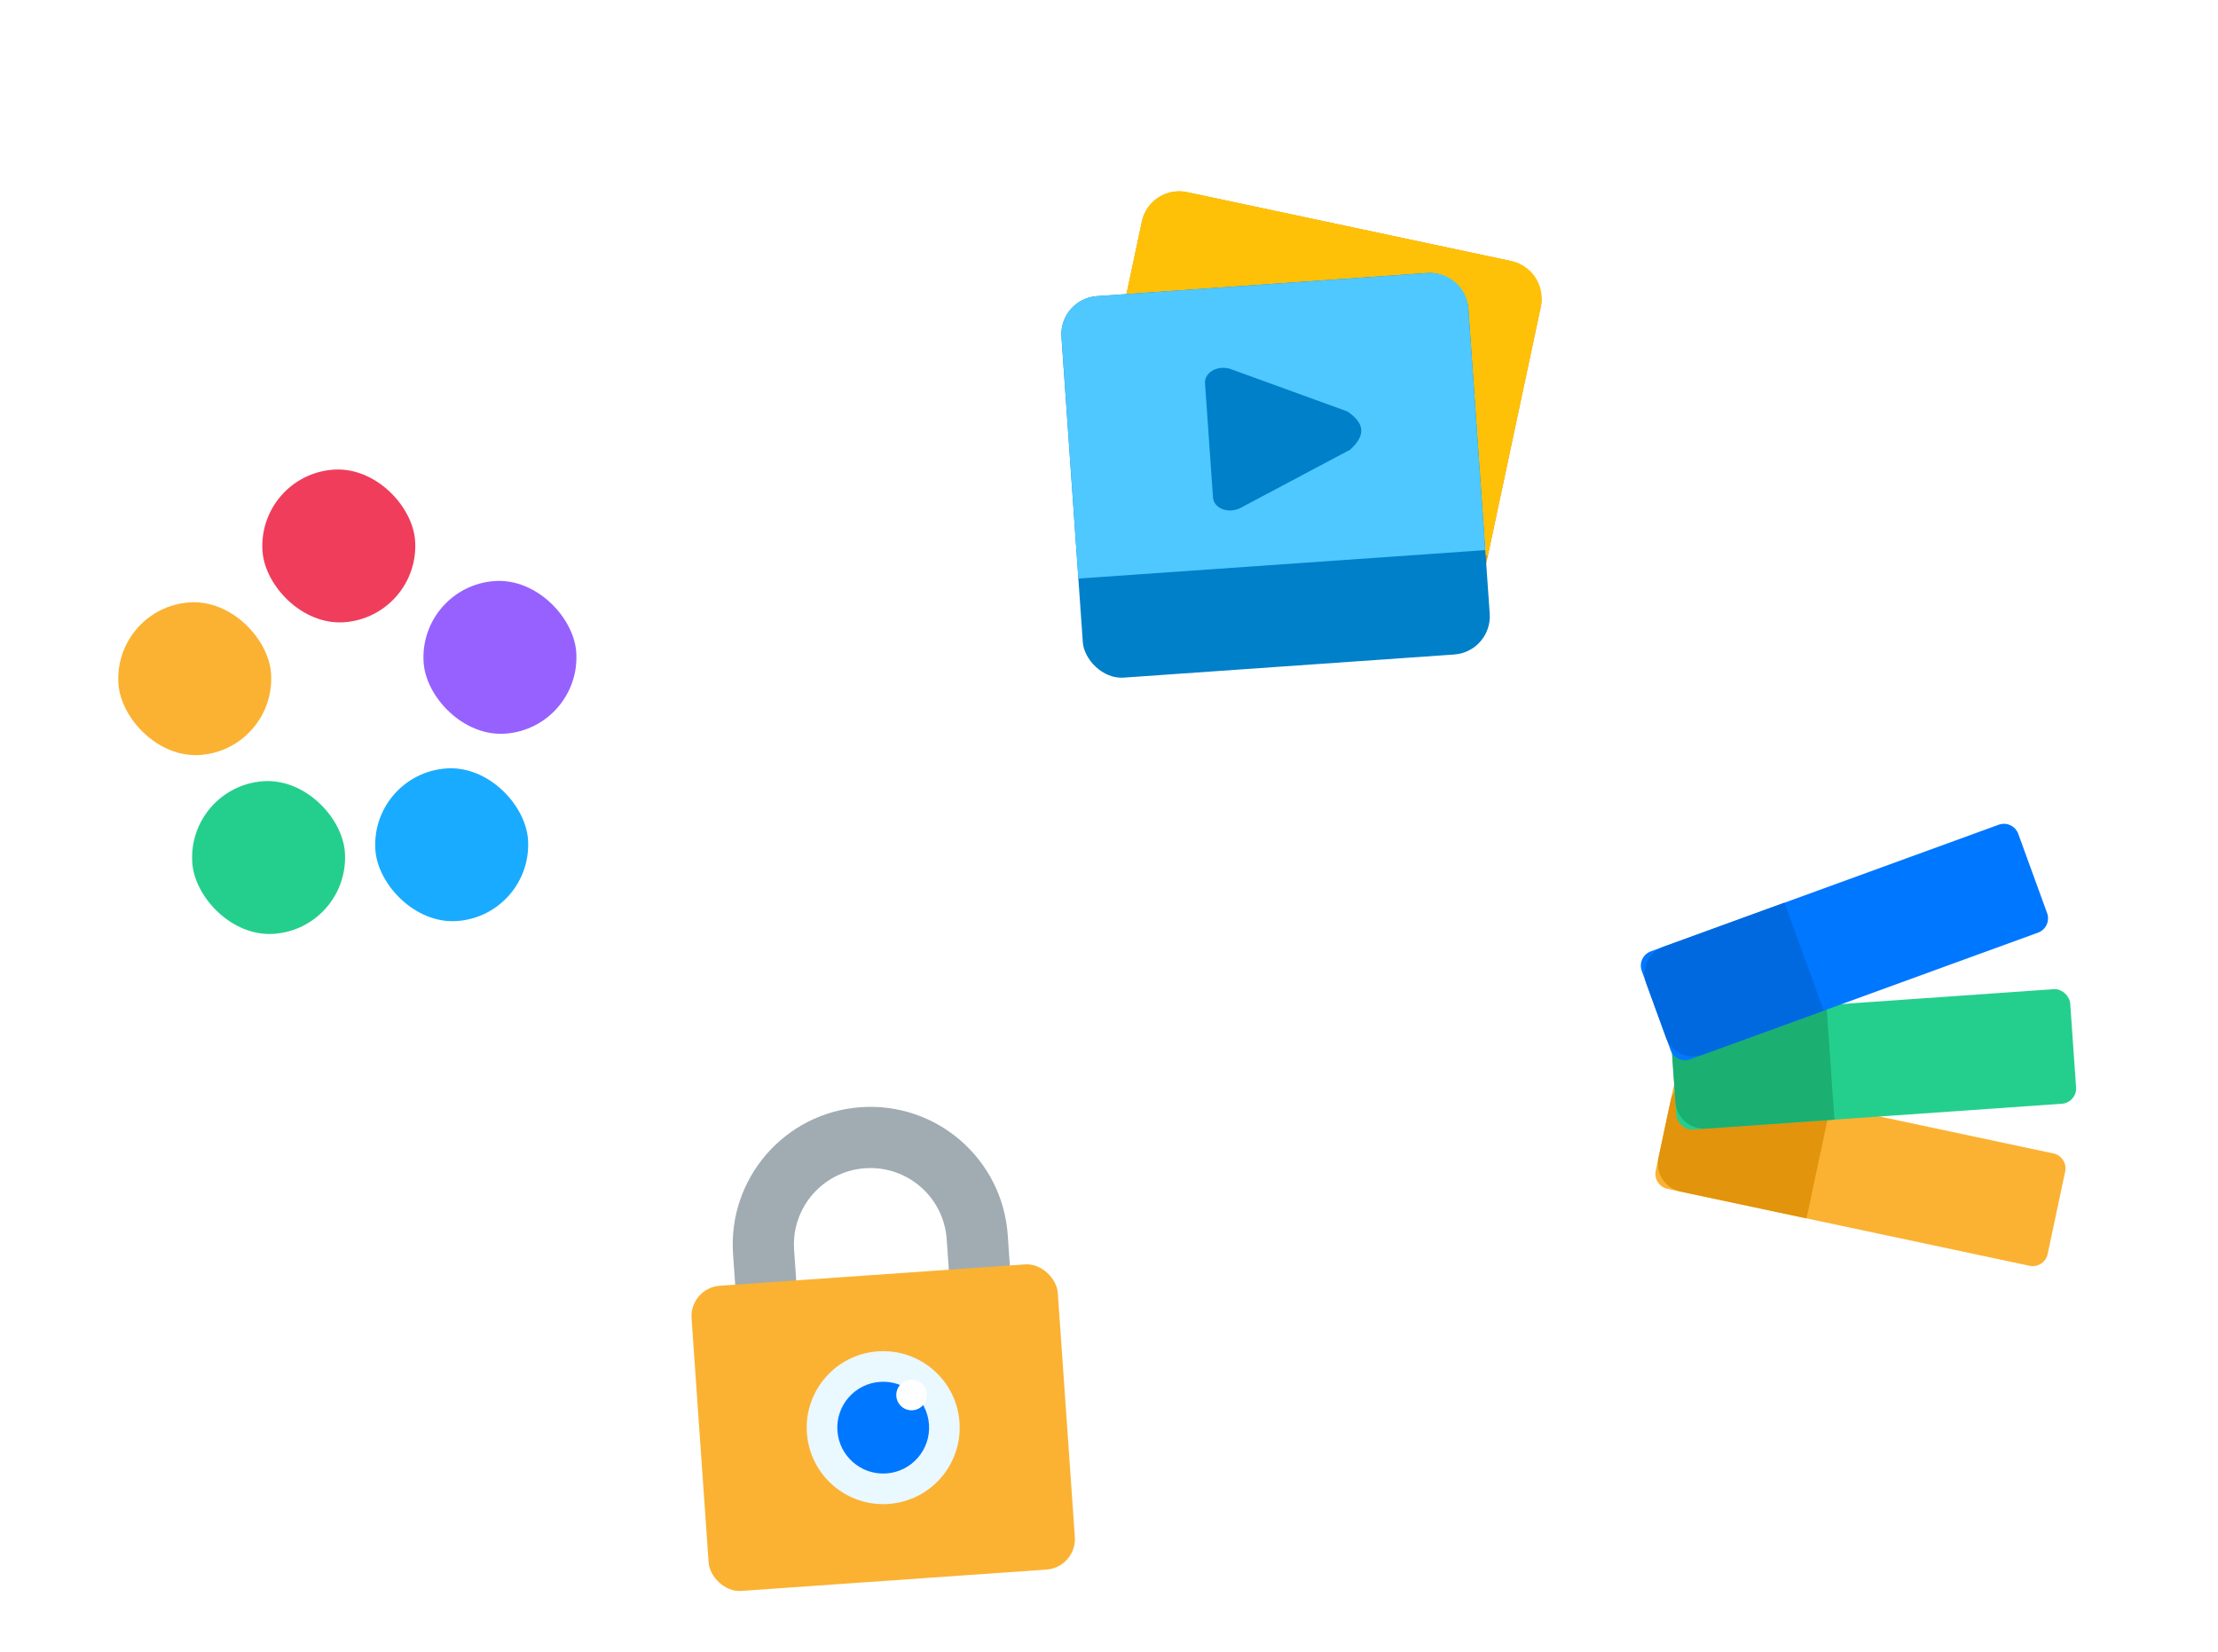 <svg width="290" height="216" viewBox="0 0 290 216" xmlns="http://www.w3.org/2000/svg">
    <defs>
        <filter x="-20.3%" y="-2.4%" width="140.5%" height="104.9%" filterUnits="objectBoundingBox" id="a">
            <feOffset dy="4" in="SourceAlpha" result="shadowOffsetOuter1"/>
            <feGaussianBlur stdDeviation="17" in="shadowOffsetOuter1" result="shadowBlurOuter1"/>
            <feColorMatrix values="0 0 0 0 0 0 0 0 0 0 0 0 0 0 0 0 0 0 0.08 0" in="shadowBlurOuter1" result="shadowMatrixOuter1"/>
            <feMerge>
                <feMergeNode in="shadowMatrixOuter1"/>
                <feMergeNode in="SourceGraphic"/>
            </feMerge>
        </filter>
        <filter x="-8.1%" y="-8.1%" width="116.2%" height="116.3%" filterUnits="objectBoundingBox" id="b">
            <feOffset dy="1" in="SourceAlpha" result="shadowOffsetOuter1"/>
            <feGaussianBlur stdDeviation="1" in="shadowOffsetOuter1" result="shadowBlurOuter1"/>
            <feColorMatrix values="0 0 0 0 0 0 0 0 0 0 0 0 0 0 0 0 0 0 0.13 0" in="shadowBlurOuter1" result="shadowMatrixOuter1"/>
            <feMerge>
                <feMergeNode in="shadowMatrixOuter1"/>
                <feMergeNode in="SourceGraphic"/>
            </feMerge>
        </filter>
    </defs>
    <g filter="url(#a)" transform="translate(-45 -1311)" fill="none" fill-rule="evenodd">
        <path d="M45 1311h290v216H45z"/>
        <g filter="url(#b)" transform="rotate(-4 20756.352 -953.675)">
            <g transform="translate(15.93 8.002)">
                <path d="M42 24h-8v-6c0-5.523-4.477-10-10-10s-10 4.477-10 10v6H6v-6C6 8.059 14.059 0 24 0s18 8.059 18 18v6z" fill="#A0ACB2" fill-rule="nonzero"/>
                <rect fill="#FBB232" y="22" width="48" height="40" rx="4"/>
                <circle fill="#EAF8FF" fill-rule="nonzero" cx="24" cy="42" r="10"/>
                <circle fill="#07F" fill-rule="nonzero" cx="24" cy="42" r="6"/>
                <circle fill="#FFF" fill-rule="nonzero" cx="28" cy="38" r="2"/>
            </g>
        </g>
        <path d="M263.777 1449.281a1.993 1.993 0 0 1 2.376-1.533l47.319 10.058a2 2 0 0 1 1.547 2.367l-2.293 10.787a1.993 1.993 0 0 1-2.376 1.533l-47.319-10.058a2 2 0 0 1-1.547-2.367l2.293-10.787z" fill="#FBB232"/>
        <path d="m281.2 1466.297-16.47-3.5a3.747 3.747 0 0 1-2.88-4.45l1.56-7.344a3.747 3.747 0 0 1 4.441-2.894l16.471 3.5-3.122 14.688z" fill="#E1940C"/>
        <g transform="rotate(-4 20747.527 -3049.703)">
            <rect fill="#24CF8D" width="52.387" height="15.016" rx="2"/>
            <path d="M20.58 15.016H3.743A3.747 3.747 0 0 1 0 11.262V3.754A3.747 3.747 0 0 1 3.742 0H20.58v15.016z" fill="#1BAF72"/>
        </g>
        <g>
            <path d="M259.657 1433.94a1.993 1.993 0 0 1 1.202-2.56l45.459-16.546a2 2 0 0 1 2.566 1.188l3.772 10.363a1.993 1.993 0 0 1-1.203 2.56l-45.458 16.545a2 2 0 0 1-2.567-1.188l-3.771-10.363z" fill="#07F"/>
            <path d="m283.45 1439.137-15.823 5.759a3.747 3.747 0 0 1-4.8-2.248l-2.568-7.055c-.71-1.949.29-4.1 2.232-4.807l15.823-5.76 5.136 14.11z" fill="#0069E0"/>
        </g>
        <g>
            <g transform="rotate(-4 19652.277 -154.842)">
                <rect fill="#19ABFF" x="32" y="40" width="20" height="20" rx="10"/>
                <rect fill="#9661FF" x="40" y="16" width="20" height="20" rx="10"/>
                <rect fill="#F03D5B" x="20" width="20" height="20" rx="10"/>
                <rect fill="#FBB232" y="16" width="20" height="20" rx="10"/>
                <rect fill="#24CF8D" x="8" y="40" width="20" height="20" rx="10"/>
            </g>
        </g>
        <g>
            <g transform="rotate(12 -6234.56 1594.792)">
                <rect fill="#D9941A" width="53.333" height="50" rx="5"/>
                <path d="M0 4.992A4.996 4.996 0 0 1 4.994 0H48.34a4.996 4.996 0 0 1 4.993 4.992v33.341H0V4.992z" fill="#FFC107"/>
            </g>
            <g transform="rotate(-4 19364.895 -1952.96)">
                <rect fill="#0080C9" x=".033" width="53.333" height="50" rx="5"/>
                <path d="M.033 5.002A5.001 5.001 0 0 1 5.027 0h43.346a4.997 4.997 0 0 1 4.994 5.002v31.665H.033V5.002z" fill="#4EC8FF"/>
                <path d="M36.667 17.333c2.162 1.73 2.162 3.271 0 5l-15 6.667c-1.713.575-3.334-.362-3.334-1.667v-15c0-1.305 1.621-2.241 3.334-1.666l15 6.666z" fill="#0080C9"/>
            </g>
        </g>
    </g>
</svg>
